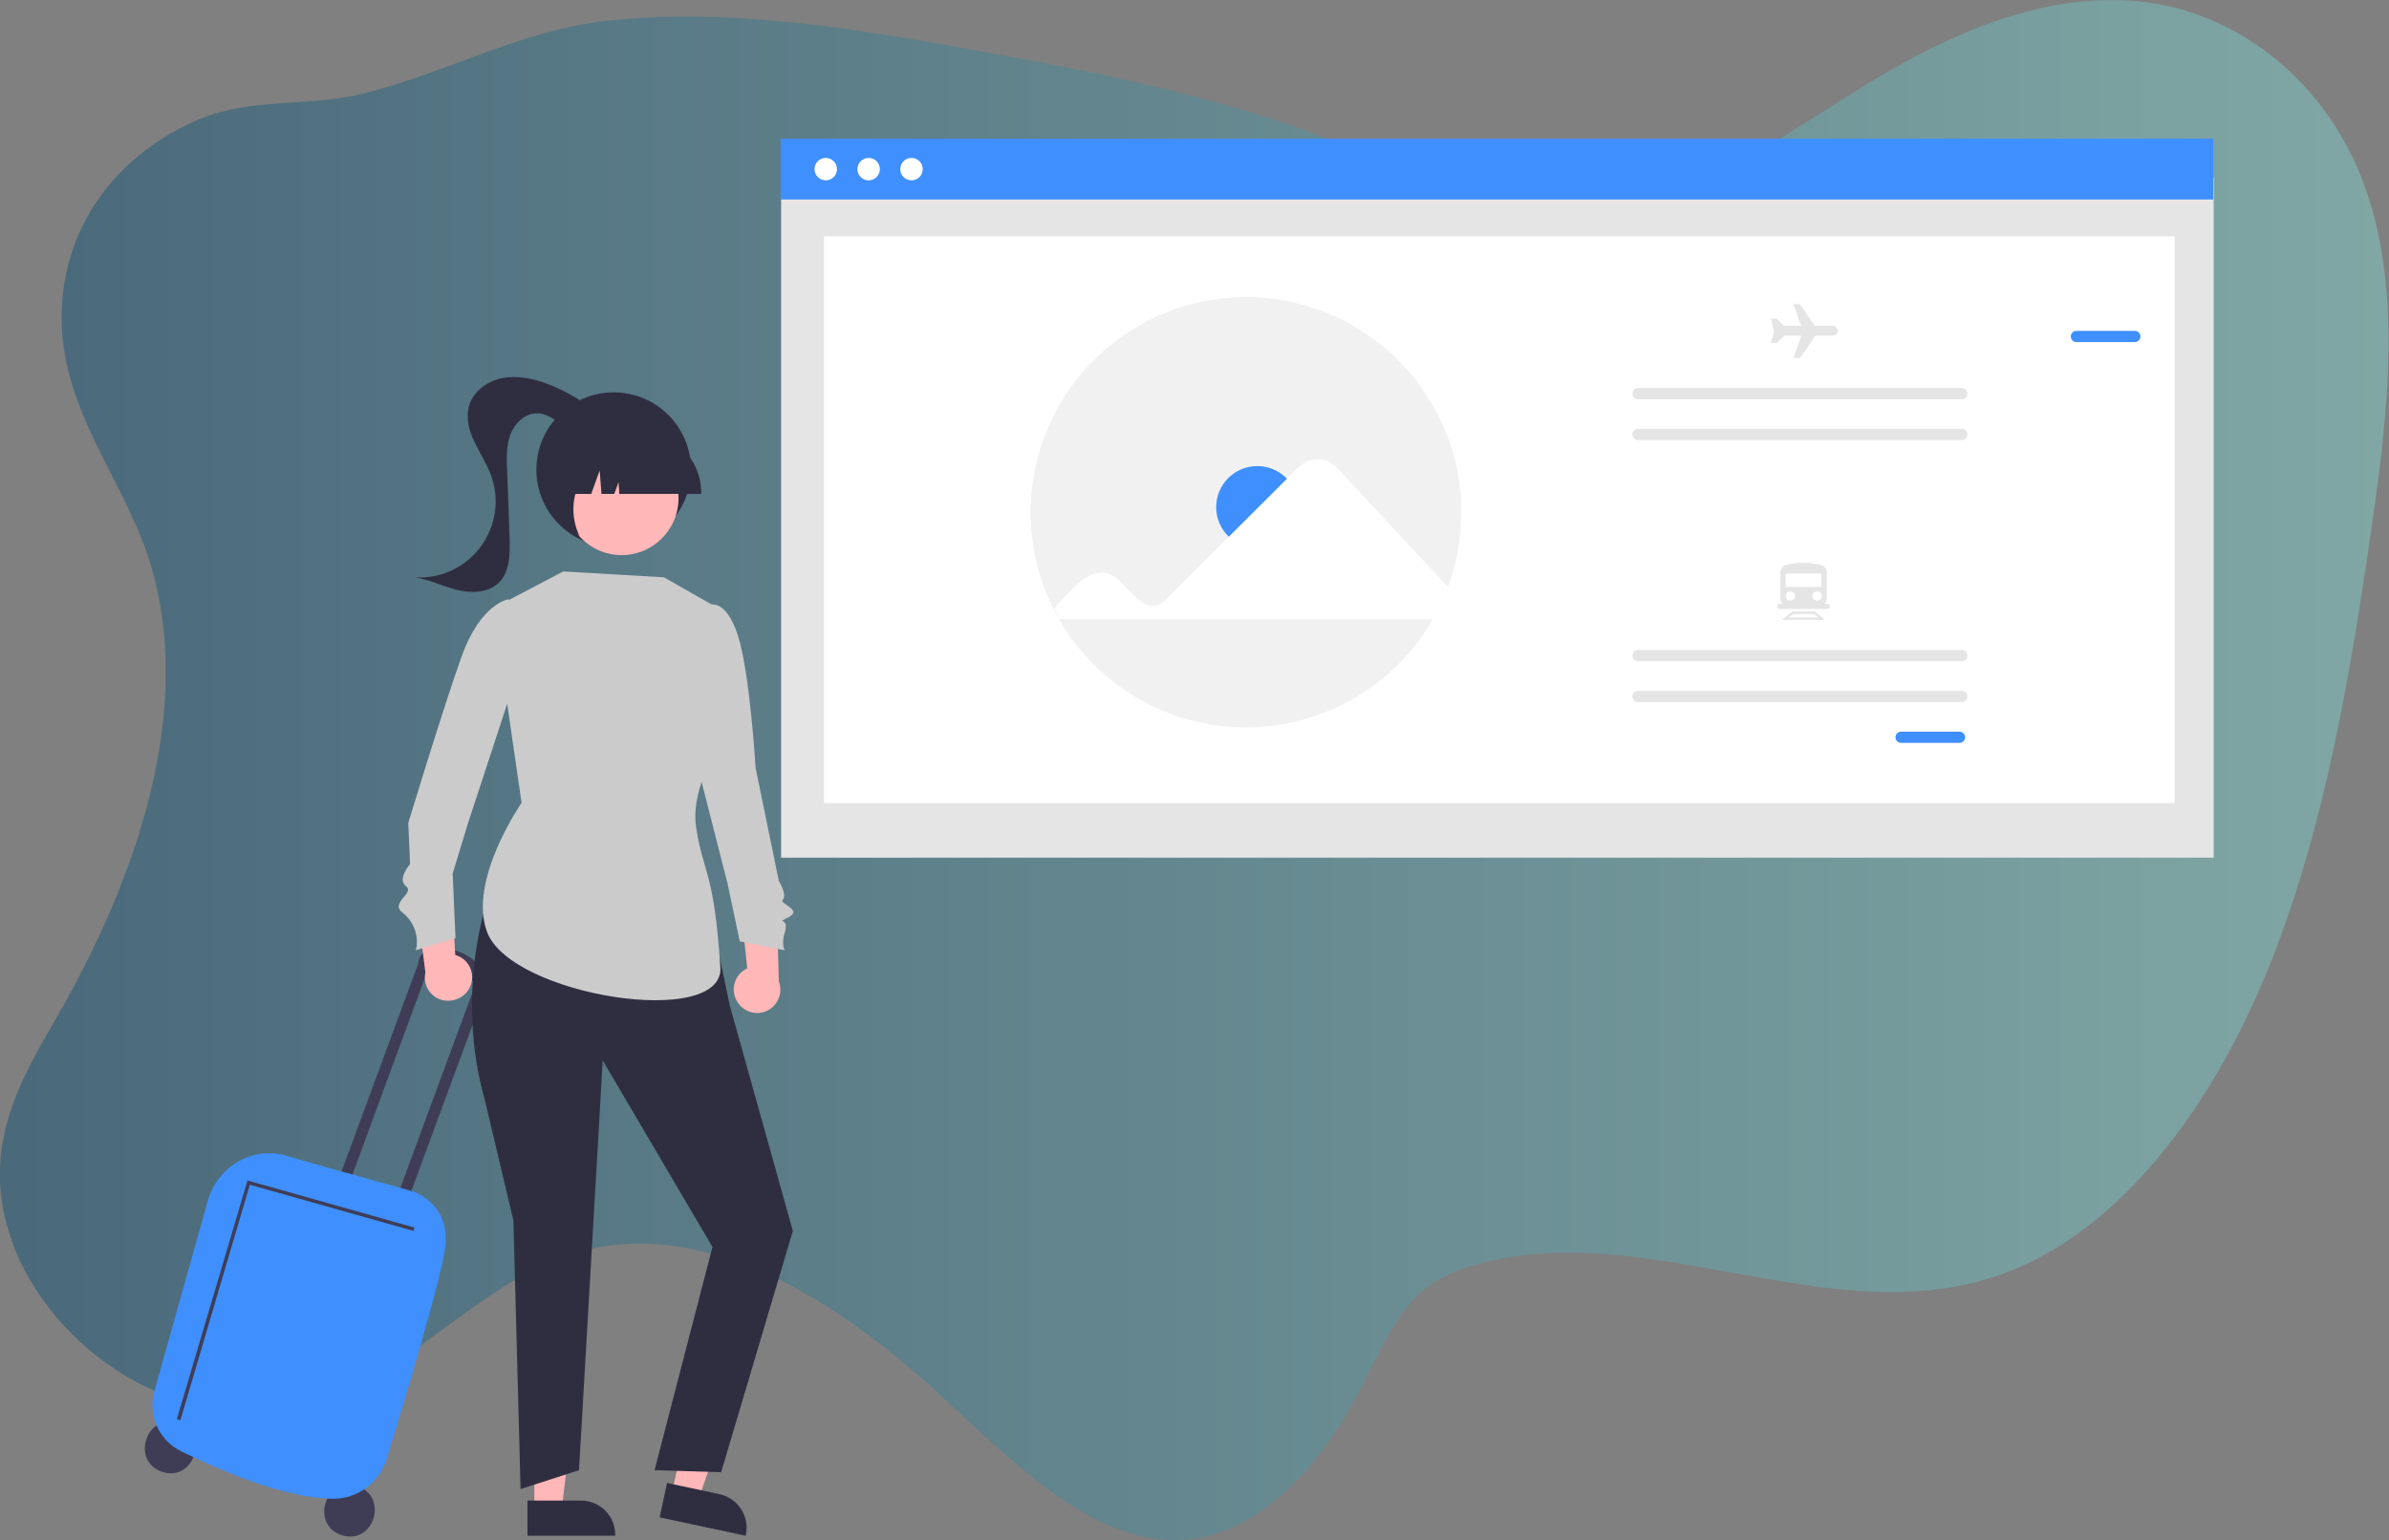 <?xml version="1.0" encoding="utf-8"?>
<!-- Generator: Adobe Illustrator 24.0.2, SVG Export Plug-In . SVG Version: 6.00 Build 0)  -->
<svg version="1.1" id="Calque_1" xmlns="http://www.w3.org/2000/svg" xmlns:xlink="http://www.w3.org/1999/xlink" x="0px" y="0px"
	 viewBox="0 0 936.2 603.7" style="enable-background:new 0 0 936.2 603.7;" xml:space="preserve">
<rect x="0" y="0" width="936.2" height="603.7" fill="#808080" stroke="none"/>
<style type="text/css">
	.st0{opacity:0.3;fill:#CFD8DC;enable-background:new    ;}
	.st1{fill:#3F3D56;}
	.st2{fill:#3F8FFE;}
	.st3{fill:#E5E5E5;}
	.st4{fill:#FFFFFF;}
	.st5{fill:#F1F1F1;}
	.st6{fill:#FFB7B7;}
	.st7{fill:#2F2E41;}
	.st8{fill:#CBCBCB;}
  .st9{
    fill: linear-gradient(90deg, hsla(202, 71%, 27%, 0.5) 0%, hsla(176, 45%, 66%, 0.5) 100%)
  }
</style>
<defs>
  <linearGradient id='g1'>
    <stop stop-color='#135175' stop-opacity='.5'/>
    <stop offset='1' stop-color='#81cfca' stop-opacity='.5'/>
  </linearGradient>
</defs>
<path d="M57.9,217.8c19.9,59.8-5.5,128.6-35.4,180.5c-10,17.4-21,35.6-22.4,57.4c-1.7,26.7,11.9,51.2,28.1,67.2
	c29.4,29.2,69.6,38.2,104.6,23.5c30.2-12.7,55.7-41.5,86.2-53.1c51.1-19.4,105.1,12.8,148.8,52.9c30.9,28.4,64,62.9,101.3,56.8
	c26.2-4.3,48.5-28.7,63.6-57.6c7.3-14,13.6-29.5,24.3-38.9c6.3-5.6,13.7-8.5,21.2-10.7c67.8-19.2,139.7,27.7,206.5,3.6
	c45.2-16.3,81.2-63.7,103.6-118.3s32.8-116.2,41.5-177.3c6.2-43.4,11.3-90.3-2.9-130.2C911.8,31.4,877,5.8,842,1
	c-35-4.8-70.1,8.5-102.3,27.2C699.4,51.6,659.9,84.3,616,84.5c-29.9,0.1-58.5-15.2-87.1-26.8c-48-19.5-97.7-29.1-147.3-38.1
	C334.1,11,286.1,3.1,238.3,8.1c-33.8,3.6-63.7,20.7-96.5,28.7C120.5,42,99,38.1,78,46.8c-25.8,10.7-52.4,35.6-53.8,74.8
	C22.9,158.9,47.4,186.1,57.9,217.8z" fill='url(#g1)' />
<path class="st1" d="M69.4,557.7c-12.7-3.5-18.1,15.7-5.4,19.4C76.6,580.6,82,561.3,69.4,557.7z"/>
<path class="st1" d="M139.7,582.5c-12.7-3.5-18.1,15.7-5.4,19.4C146.9,605.4,152.3,586.1,139.7,582.5z"/>
<path class="st1" d="M168.1,379.6l-0.2-0.1l-32.6,88.6l-4.3-1.2l32.9-89.2l0,0c0.1-2.8,2.2-5.2,5-5.6c16.3-2.6,22.9,11.9,22.9,11.9
	l-0.1,0.1l-33.4,90.6l-4.3-1.2l32.4-87.9C176.6,375.7,168.1,379.6,168.1,379.6z"/>
<path class="st2" d="M130.4,587.5c-19.2-0.3-43-10.7-59.2-18.5c-8.9-4.3-13.4-14.3-10.7-23.7l21-74.8c1.9-6.7,6.5-12.3,12.6-15.6
	c6-3.2,13-3.7,19.4-1.5c0.8,0.3,21.2,6.1,34.7,9.8c7.9,2.2,13.7,3.8,14.1,4c0.3,0.1,14.6,5,12.1,22.3c-1.9,13.3-16.6,62.1-22.9,82.5
	c-2.8,9.1-11.2,15.4-20.7,15.5C130.6,587.5,130.5,587.5,130.4,587.5z"/>
<polygon class="st1" points="70.7,556.7 97.9,464.4 162,482.5 162.4,481.2 96.9,462.7 96.8,463.4 69.3,556.3 "/>
<rect id="f269d402-b375-49c3-b6cb-02ffddd7443c" x="306.1" y="69.8" class="st3" width="561.4" height="266.4"/>
<rect id="a67a6d8d-d730-43ea-8e97-5097e31b093a" x="322.9" y="92.6" class="st4" width="529.3" height="222.2"/>
<rect id="f3270c98-3f14-4116-bb63-3583a595f2eb" x="305.9" y="54.4" class="st2" width="561.4" height="23.8"/>
<circle id="aeafa2cf-3960-41d9-9a79-114ebb97b926" class="st4" cx="323.6" cy="66.3" r="4.4"/>
<circle id="e013fb1c-e2d9-4cba-be1c-2b59a1ea1400" class="st4" cx="340.4" cy="66.3" r="4.4"/>
<circle id="a6347b87-b687-4c13-8a45-efd6144b746c" class="st4" cx="357.2" cy="66.3" r="4.4"/>
<path class="st5" d="M572.7,200.7c0,10.1-1.8,20-5.3,29.5c-1.6,4.3-3.6,8.5-5.9,12.5c-23.2,40.4-74.7,54.4-115.2,31.3
	c-13-7.5-23.8-18.2-31.3-31.3c-0.7-1.3-1.5-2.6-2.1-3.9c-21-41.6-4.2-92.3,37.4-113.3s92.3-4.2,113.3,37.4
	C569.6,174.5,572.7,187.5,572.7,200.7z"/>
<circle class="st2" cx="492.7" cy="198.8" r="16.1"/>
<path class="st4" d="M413,238.6c7.1-7.7,16.6-19.9,25.5-11.1c4.5,4.2,11.5,14.5,18.2,7.7L509,183c4.1-4,10.7-4,14.7,0.1
	c0.1,0.1,0.1,0.1,0.2,0.2l43.6,46.9c-1.6,4.3-3.6,8.5-5.9,12.5H415.1L413,238.6z"/>
<path id="f2fac30d-751a-4ad9-9a70-d842b6b29c55-13" class="st2" d="M813.7,129.7c-1.2,0-2.2,1-2.2,2.2c0,1.2,1,2.2,2.2,2.2h22.9
	c1.2,0,2.2-1,2.2-2.2c0-1.2-1-2.2-2.2-2.2H813.7z"/>
<path id="bff7eaac-8fd0-4862-b46f-daee6d731cf9-14" class="st3" d="M641.9,152.1c-1.2,0-2.2,1-2.2,2.2c0,1.2,1,2.2,2.2,2.2
	c0,0,0,0,0,0h126.9c1.2,0,2.2-1,2.2-2.2c0-1.2-1-2.2-2.2-2.2H641.9z"/>
<path id="a9efcef9-bf26-45a4-a9d0-ef067b9cf824-15" class="st3" d="M641.9,168.1c-1.2,0-2.2,1-2.2,2.2c0,1.2,1,2.2,2.2,2.2
	c0,0,0,0,0,0h126.9c1.2,0,2.2-1,2.2-2.2c0-1.2-1-2.2-2.2-2.2H641.9z"/>
<path id="b479989b-99d4-4e70-bae9-0a98ba95b9e4-16" class="st2" d="M745,286.8c-1.2,0-2.2,1-2.2,2.2c0,1.2,1,2.2,2.2,2.2h22.9
	c1.2,0,2.2-1,2.2-2.2c0-1.2-1-2.2-2.2-2.2c0,0,0,0,0,0H745z"/>
<path id="b7ed51b3-7b2d-4a2d-a8c2-cf48ecd6b6d7-17" class="st3" d="M641.9,254.8c-1.2,0-2.2,1-2.2,2.2c0,1.2,1,2.2,2.2,2.2h126.9
	c1.2,0,2.2-1,2.2-2.2c0-1.2-1-2.2-2.2-2.2l0,0H641.9z"/>
<path id="e2a2d7bb-cfae-451b-8ad9-ee9abc29fc00-18" class="st3" d="M641.9,270.8c-1.2,0-2.2,1-2.2,2.2c0,1.2,1,2.2,2.2,2.2
	c0,0,0,0,0,0h126.9c1.2,0,2.2-1,2.2-2.2s-1-2.2-2.2-2.2l0,0H641.9z"/>
<path class="st3" d="M718.1,127.7h-6.9l-5.9-8.5h-2.5l3,8.5h-6.7l0,0l-2.8-2.8H694l1.2,5.1l-1.2,4.5h2.3l2.8-2.8l0-0.1h6.8l-3,8.7
	h2.5l5.9-8.5l0.1-0.2h6.8c1.1,0,2-0.9,2-2C720.1,128.6,719.2,127.7,718.1,127.7C718.1,127.7,718.1,127.7,718.1,127.7L718.1,127.7z"
	/>
<path class="st3" d="M712.3,238h-10.9c-2,0-3.7-1.6-3.7-3.7v-9.9c0-1.4,0.9-2.5,2.2-2.9c4.5-1.2,9.3-1.2,13.8,0
	c1.3,0.3,2.2,1.5,2.2,2.9v9.9C715.9,236.4,714.3,238,712.3,238z"/>
<rect x="699.8" y="224.8" class="st4" width="14" height="5.3"/>
<circle class="st4" cx="701.6" cy="233.6" r="1.8"/>
<circle class="st4" cx="712.1" cy="233.6" r="1.8"/>
<path class="st3" d="M715.2,243h-16.9l4-3.3h8.9L715.2,243z M700.9,242.1h11.7l-1.7-1.4h-8.2L700.9,242.1z"/>
<path class="st3" d="M716.1,238.7h-18.7c-0.6,0-1-0.4-1-1c0-0.6,0.4-1,1-1h18.7c0.6,0,1,0.4,1,1
	C717.1,238.2,716.6,238.7,716.1,238.7z"/>
<path class="st6" d="M184.1,387.1c2.2-4.5,0.4-10-4.2-12.2c-0.5-0.2-1-0.4-1.5-0.6l-1.8-32.4l-13.6,10l3.7,29.3
	c-1.1,5,2.1,9.9,7,10.9C178,392.9,182.2,390.9,184.1,387.1z"/>
<path class="st6" d="M289.2,393.1c-2.9-4.1-1.9-9.8,2.2-12.7c0.4-0.3,0.9-0.6,1.4-0.8l-3.3-32.3l14.9,7.8l0.8,29.5
	c1.8,4.7-0.5,10.1-5.3,11.9C296.1,398,291.6,396.6,289.2,393.1L289.2,393.1z"/>
<polygon class="st6" points="209.4,591.7 220.1,591.7 225.1,550.5 209.4,550.5 "/>
<path class="st7" d="M206.7,588.2l21,0h0c7.4,0,13.4,6,13.4,13.4v0.4l-34.4,0L206.7,588.2z"/>
<polygon class="st6" points="263.3,585.3 273.8,587.5 287.4,548.3 272,545 "/>
<path class="st7" d="M261.4,581.3l20.6,4.4l0,0c7.2,1.6,11.8,8.7,10.3,15.9l-0.1,0.4l-33.7-7.2L261.4,581.3z"/>
<path class="st7" d="M190.1,356c0,0-11.4,35.1-0.2,74.8l11.3,47.6l2.8,105.3l22.9-7.4l9.3-160.6l43,73.1l-22.7,87.5l26.1,0.8
	l28.1-94.6l-24.7-88.3l-4.5-21.5L190.1,356z"/>
<path class="st8" d="M283,239.3l-22.8-13l-39.5-2.3l-27.4,14.4l11.1,76.3c0,0-21.2,30.5-13.5,50.7c9.5,25,93,38.1,91.4,13.7
	c-2.6-38.6-6.6-35.9-9.5-54.8c-3.2-20.8,19.2-47.4,19.2-47.4L283,239.3z"/>
<path class="st8" d="M201.8,245.9l-2.5-11c0,0-10.8,1.4-18.4,22.4c-7.5,21-20.9,65.3-20.9,65.3l0.7,16.1c0,0-5.2,6-1.6,8.7
	s-6.4,6.4-1.4,10.3c4.5,3.5,6.6,9.3,5.3,14.8l15.5-4.8l-1.1-25.3l6.1-20l16.4-50L201.8,245.9z"/>
<path class="st8" d="M274.6,247.8l3.5-10.7c0,0,6.4-2.6,11.1,12.1c4.7,14.7,6.9,51.8,6.9,51.8l9.1,44.3c0,0,3.4,5.6,1.6,7.3
	s8,3.9,2.3,6.9s0.5-0.6-1.6,6.2c-1.4,4.5,0,6.8,0,6.8l-17.6-3.5l-4.8-22.7L274.3,304L274.6,247.8z"/>
<circle class="st7" cx="240.5" cy="184.1" r="30.3"/>
<path class="st7" d="M237.4,165.3c-6.5-6.6-14.4-11.7-23.1-14.9c-5.6-2.1-11.7-3.3-17.5-2.2c-5.8,1.2-11.4,5.2-13,10.9
	c-1.3,4.7,0,9.7,2.1,14.1c2.1,4.4,4.8,8.5,6.5,13.1c5.7,15.5-2.3,32.6-17.8,38.3c-3.9,1.4-8.1,2-12.2,1.7c5.7,0.8,11,3.5,16.6,4.9
	s12.2,1.3,16.4-2.7c4.4-4.3,4.5-11.2,4.3-17.3c-0.3-9.1-0.6-18.2-1-27.3c-0.2-4.6-0.3-9.4,1.4-13.8c1.7-4.3,5.7-8.1,10.3-8.1
	c3.5,0,6.6,2.2,9.5,4.3c2.8,2.1,5.8,4.3,9.3,4.7c3.5,0.3,7.5-2.3,7.2-5.8L237.4,165.3z"/>
<circle class="st6" cx="243.6" cy="195.3" r="22.3"/>
<path class="st7" d="M274.9,193.6h-32.2l-0.3-4.6l-1.7,4.6h-5l-0.7-9.2l-3.3,9.2h-9.6v-0.5c0-13.3,10.8-24,24.1-24.1h4.5
	c13.3,0,24,10.8,24.1,24.1V193.6z"/>
<path class="st7" d="M227.1,210.2l-11.8-11.8l-2-26.1h26l-0.6,0.6C229.8,181.9,220.1,195.1,227.1,210.2z"/>
</svg>
